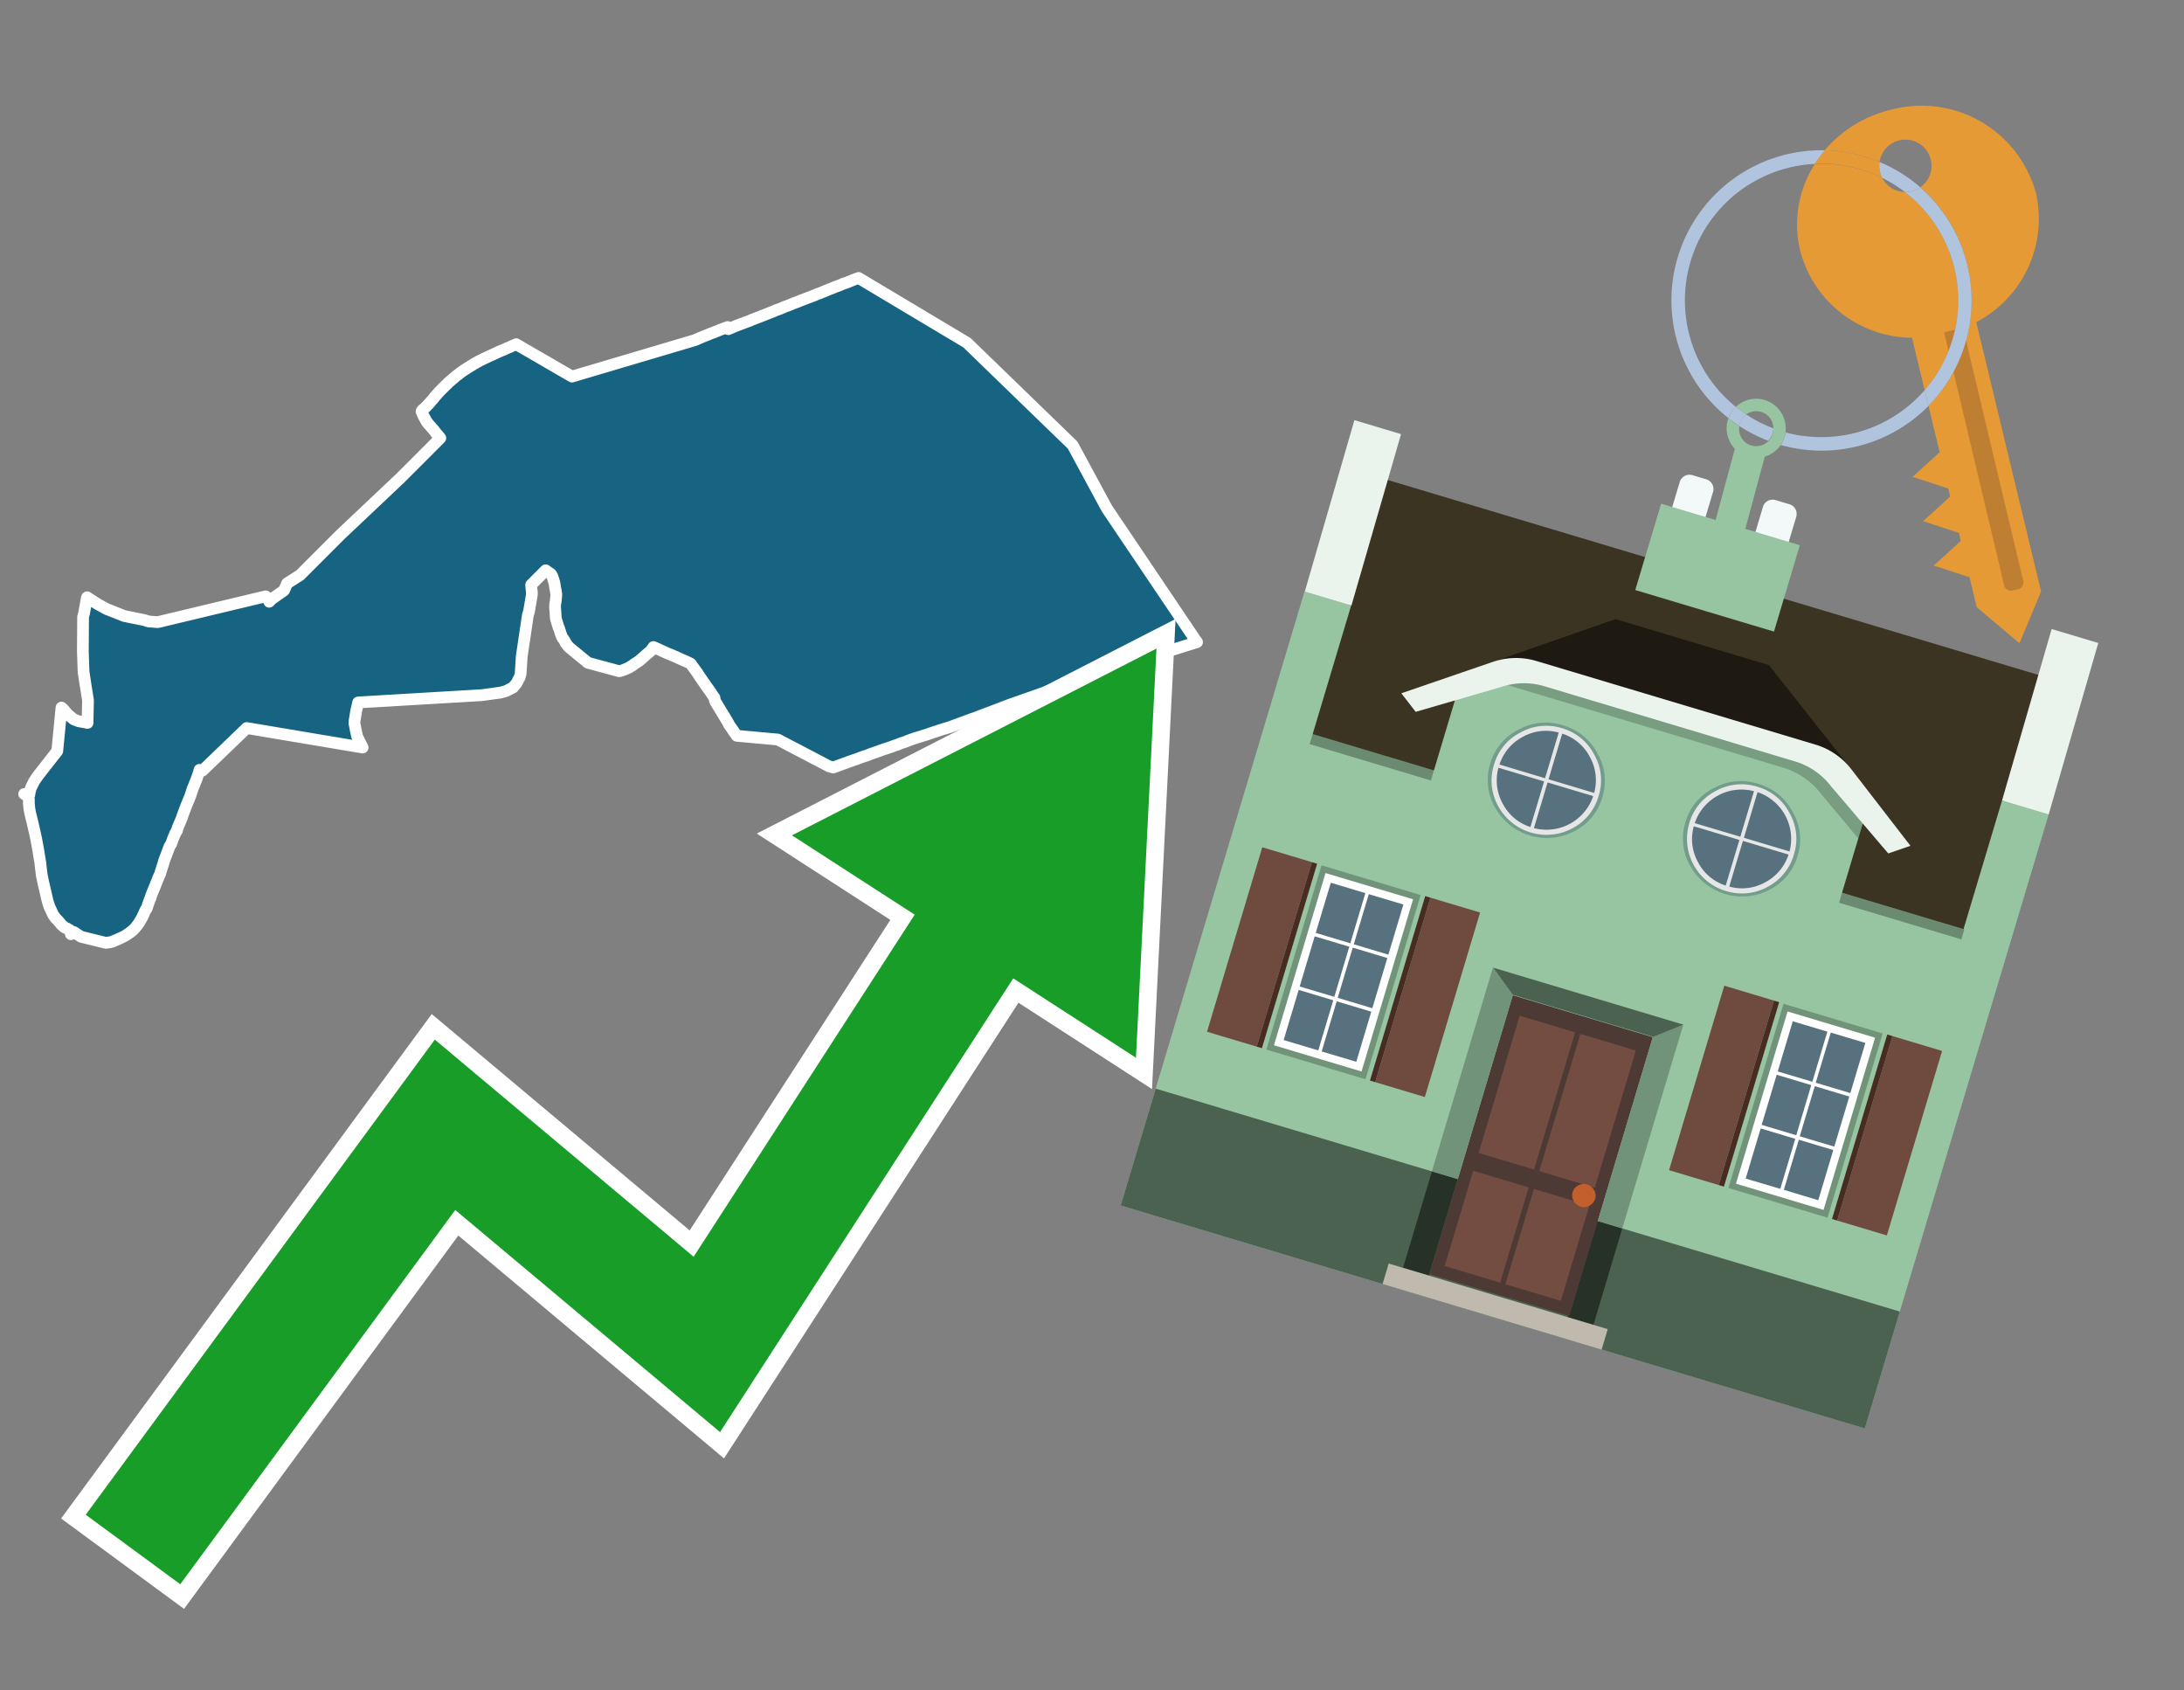 <svg id="Text" xmlns="http://www.w3.org/2000/svg" width="93.05" height="72" viewBox="0 0 93.05 72"><rect x="0" y="0" width="93.05" height="72" fill="#808080" stroke="none"/><polygon points="2.62,30.14 2.68,30.19 2.9,30.44 3.14,30.64 3.35,30.72 3.73,30.79 3.75,29.83 3.64,29.14 3.56,28.62 3.53,27.75 3.54,26.27 3.58,26.13 3.7,25.47 3.71,25.44 4.14,25.72 4.54,25.94 5.3,26.24 6.14,26.41 6.33,26.47 6.72,26.5 11.32,25.4 11.51,25.57 11.48,25.6 11.47,25.63 11.56,25.53 12.1,25.15 12.18,24.97 12.22,24.88 12.23,24.85 12.78,24.5 14.51,22.77 17.04,20.38 18.76,18.66 18.72,18.61 18.68,18.56 18.61,18.48 18.54,18.4 18.52,18.36 18.48,18.32 18.45,18.28 18.41,18.24 18.36,18.18 18.32,18.13 18.29,18.1 18.26,18.07 18.24,18.04 18.22,18.01 18.19,17.98 18.17,17.95 18.15,17.91 18.11,17.84 18.08,17.78 18.06,17.75 18.04,17.71 18.02,17.66 18,17.62 17.99,17.59 17.97,17.55 17.96,17.52 17.99,17.47 18.05,17.42 18.18,17.3 18.25,17.22 18.29,17.18 18.35,17.11 18.38,17.07 18.43,17.02 18.5,16.93 18.55,16.87 18.58,16.84 18.63,16.78 18.73,16.67 18.78,16.62 18.84,16.56 18.88,16.52 18.91,16.49 18.95,16.45 19.01,16.39 19.06,16.35 19.1,16.3 19.22,16.2 19.36,16.08 19.44,16.01 19.54,15.94 19.58,15.9 19.64,15.86 19.68,15.83 19.72,15.8 19.78,15.76 20.05,15.59 20.12,15.55 20.19,15.5 20.27,15.46 20.32,15.43 20.41,15.38 20.47,15.35 20.59,15.29 20.76,15.21 20.89,15.15 21,15.1 21.28,14.97 21.35,14.94 21.48,14.89 21.54,14.86 21.6,14.83 21.71,14.79 21.81,14.74 21.91,14.7 21.99,14.66 24.37,16.04 29.6,14.49 29.9,14.36 29.97,14.33 30.05,14.3 30.13,14.27 30.27,14.21 30.41,14.16 30.63,14.07 31,13.93 31.03,14.02 31.36,13.88 31.81,13.71 31.95,13.66 32.01,13.63 32.35,13.5 32.73,13.35 32.96,13.26 33.07,13.21 33.19,13.17 33.29,13.13 33.45,13.06 33.62,13 33.86,12.9 33.95,12.87 34.02,12.84 34.12,12.8 34.33,12.72 34.46,12.67 34.7,12.58 34.81,12.53 34.9,12.5 35.17,12.39 35.36,12.31 35.45,12.28 35.56,12.23 35.78,12.15 35.85,12.12 35.94,12.08 36.07,12.04 36.29,11.95 36.36,11.92 36.58,11.84 41.2,14.6 45.7,18.96 47.16,21.66 50.94,27.27 51,27.35 45.88,28.96 45.9,29 45.78,29.04 45.38,29.18 45.26,29.22 44.74,29.41 44.57,29.47 44.26,29.58 43.18,29.96 43.09,29.99 42.9,30.06 42.46,30.23 41.77,30.49 41.54,30.58 41.44,30.61 40.44,30.98 40.2,31.05 39.68,31.22 39.48,31.29 39.06,31.42 38.96,31.45 38.71,31.54 38.62,31.58 38.53,31.61 38.44,31.64 38.35,31.67 38.29,31.7 38.17,31.74 38.08,31.77 37.98,31.81 37.77,31.88 37.67,31.91 37.53,31.96 37.34,32.03 37.25,32.06 37.08,32.12 36.93,32.18 36.83,32.21 36.75,32.24 36.66,32.27 36.51,32.33 36.41,32.36 36.3,32.4 36.18,32.44 36.08,32.48 35.94,32.53 35.83,32.57 35.72,32.61 35.5,32.69 35.32,32.64 33.14,31.5 31.39,31.34 31.1,30.92 31.07,30.88 31.01,30.76 30.47,29.87 30.45,29.79 30.44,29.72 30.38,29.64 30.31,29.53 30.2,29.37 30.17,29.33 30.11,29.25 29.8,28.8 29.71,28.66 29.58,28.48 29.52,28.4 29.43,28.27 29.27,28.19 29.06,28.1 28.97,28.06 28.8,27.98 28.59,27.89 28.49,27.85 28.37,27.8 27.98,27.62 27.84,27.56 27.76,27.67 27.74,27.71 27.49,27.92 27.37,28.03 27.23,28.15 27,28.3 26.96,28.34 26.9,28.37 26.79,28.44 26.63,28.51 26.5,28.56 26.38,28.59 25.05,28.23 24.27,27.59 24.19,27.51 24.17,27.48 24.15,27.45 24.13,27.42 24.1,27.39 24.07,27.32 24.02,27.24 24,27.21 23.97,27.18 23.96,27.15 23.94,27.12 23.93,27.09 23.92,27.06 23.9,27.02 23.88,26.96 23.87,26.92 23.86,26.89 23.85,26.86 23.84,26.83 23.83,26.8 23.81,26.74 23.79,26.7 23.78,26.67 23.77,26.63 23.76,26.6 23.75,26.57 23.74,26.53 23.69,26.38 23.69,26.35 23.68,26.32 23.66,26.01 23.65,25.89 23.65,25.84 23.65,25.8 23.65,25.77 23.66,25.69 23.67,25.66 23.7,25.36 23.7,25.3 23.69,25.25 23.68,25.18 23.67,25.11 23.66,25.08 23.65,25.02 23.62,24.82 23.6,24.77 23.59,24.72 23.58,24.69 23.57,24.66 23.56,24.63 23.55,24.6 23.54,24.57 23.52,24.53 23.49,24.47 23.45,24.43 23.4,24.4 23.34,24.36 23.3,24.33 23.25,24.29 22.63,24.91 22.64,25.05 22.66,25.22 22.66,25.33 22.54,26.04 22.53,26.07 22.5,26.17 22.49,26.2 22.23,27.95 22.18,28.71 22.17,28.74 22.14,28.85 22.12,28.89 22.1,28.92 22.02,29.08 22,29.11 21.86,29.28 21.55,29.44 21.32,29.5 20.52,29.61 15.26,29.92 15.18,30.26 15.17,30.32 15.16,30.38 15.11,30.68 15.1,30.82 15.11,30.85 15.16,31.11 15.17,31.15 15.18,31.19 15.19,31.25 15.22,31.38 15.45,31.84 10.51,31.01 8.62,32.83 8.5,32.79 8.48,32.88 8.45,32.97 8.41,33.08 8.38,33.17 8.32,33.32 8.3,33.36 8.29,33.41 8.26,33.47 8.21,33.59 8.11,33.9 7.94,34.31 7.77,34.76 7.76,34.8 7.71,34.93 7.68,35 7.62,35.14 7.58,35.24 7.55,35.32 7.54,35.38 7.51,35.42 7.47,35.49 7.42,35.61 7.38,35.7 7.33,35.84 7.3,35.93 7.25,36.01 7.22,36.06 6.99,36.67 6.98,36.71 6.88,37.03 6.85,37.12 6.82,37.23 6.77,37.33 6.63,37.68 6.59,37.78 6.54,37.9 6.49,38.02 6.42,38.21 6.41,38.26 6.39,38.29 6.31,38.51 6.26,38.67 6.25,38.7 6.2,38.76 6.15,38.87 6.12,38.94 6.06,39.07 5.98,39.21 5.9,39.34 5.84,39.42 5.75,39.53 5.69,39.59 5.63,39.65 5.51,39.74 5.39,39.82 5.33,39.86 5.15,39.95 5.04,40 4.9,40.06 4.81,40.1 4.71,40.13 4.51,40.16 3.45,39.9 3.15,39.7 3.02,39.79 2.98,39.62 2.88,39.56 2.75,39.5 2.61,39.38 2.55,39.3 2.44,39.18 2.37,39.11 2.32,39.04 2.27,38.97 2.11,38.63 2.05,38.45 2.02,38.35 1.97,38.13 1.84,37.57 1.8,37.37 1.78,37.28 1.74,36.96 1.72,36.76 1.67,36.46 1.63,36.21 1.53,35.67 1.37,34.97 1.3,34.69 1.27,34.55 1.25,34.43 1.23,34.22 1.23,34.15 1.23,34.05 1.21,33.93 1.03,33.82 1.25,33.85 1.26,33.78 1.29,33.64 1.33,33.53 1.46,33.27 1.61,33.05 2.44,31.99 " fill="#166382" stroke="#fff" stroke-linejoin="round" stroke-width="0.5"/><polygon points="49.272 27.624 33.741 35.58 38.97 38.959 29.553 53.529 18.525 44.281 3.652 64.518 7.681 67.479 19.396 51.538 30.678 60.999 43.169 41.673 48.398 45.053 49.272 27.624" fill="none" stroke="#fff" stroke-miterlimit="10" stroke-width="1.5"/><polygon points="49.272 27.624 33.741 35.58 38.97 38.959 29.553 53.529 18.525 44.281 3.652 64.518 7.681 67.479 19.396 51.538 30.678 60.999 43.169 41.673 48.398 45.053 49.272 27.624" fill="#179d28"/><path d="M80.19,7.577a1.16,1.16,0,0,1-.094-.251,1.114,1.114,0,0,1-.018-.429A6.367,6.367,0,0,0,77.743,6.4a5.269,5.269,0,0,0-.423.577c.1,0,.192-.007.288-.007A5.794,5.794,0,0,1,80.19,7.577Z" fill="#e69a35"/><path d="M77.608,6.4A6.394,6.394,0,0,0,73.64,17.81a1.26,1.26,0,0,1,.317-.48A5.821,5.821,0,0,1,77.32,6.981a5.269,5.269,0,0,1,.423-.577Z" fill="#b0c4de"/><path d="M84.2,13.72a4.962,4.962,0,0,0,2.545-5.48,5.047,5.047,0,0,0-6.179-3.566A5.322,5.322,0,0,0,77.743,6.4a6.367,6.367,0,0,1,2.335.493,1.114,1.114,0,1,1,1.736,1.084,6.392,6.392,0,0,1,.347,9.3l.479,1.985-.438.4-.716.648.92.3.6.2.082.341-.438.4-.716.648.92.3.605.2.082.341-.438.4-.716.649.92.3.605.2.307,1.274,1.821,1.534.921-2.2Z" fill="#e69a35"/><path d="M81.154,8.179a1.115,1.115,0,0,1-.964-.6,5.794,5.794,0,0,0-2.582-.6c-.1,0-.192,0-.288.007a4.783,4.783,0,0,0-.625,3.685,4.962,4.962,0,0,0,4.765,3.715L82,16.617a5.82,5.82,0,0,0-.846-8.438Z" fill="#e69a35"/><path d="M74.1,18.142a6.386,6.386,0,0,0,1.232.63.73.73,0,0,0,.224-.527h0a5.783,5.783,0,0,1-1.159-.593A.733.733,0,0,0,74.1,18.142Z" fill="#b0c4de"/><path d="M74.4,17.652q-.228-.152-.44-.322a1.26,1.26,0,0,0-.317.48c.148.117.3.228.46.332A.733.733,0,0,1,74.4,17.652Z" fill="#b0c4de"/><path d="M74.824,16.984a1.257,1.257,0,0,0-.867.346c.141.114.288.222.44.322a.731.731,0,0,1,1.159.593h0a.732.732,0,1,1-1.463,0,.7.7,0,0,1,.007-.1c-.158-.1-.312-.215-.46-.332a1.258,1.258,0,0,0,.273,1.3l-.979,3.635,1.275.341.98-3.639a1.266,1.266,0,0,0,.681-.5,1.249,1.249,0,0,0,.2-.538,1.328,1.328,0,0,0,.012-.168A1.262,1.262,0,0,0,74.824,16.984Z" fill="#97c4a1"/><path d="M85.974,25.1l-.226.053a.3.3,0,0,1-.362-.223l-2.56-10.777.81-.193L86.2,24.736A.3.3,0,0,1,85.974,25.1Z" fill="#bf7f32"/><path d="M80.1,7.326a1.16,1.16,0,0,0,.094.251,5.833,5.833,0,0,1,.964.6,1.137,1.137,0,0,0,.287-.031,1.108,1.108,0,0,0,.373-.167A6.371,6.371,0,0,0,80.078,6.9,1.114,1.114,0,0,0,80.1,7.326Z" fill="#b0c4de"/><path d="M77.608,18.618a5.836,5.836,0,0,1-1.534-.2,1.24,1.24,0,0,1-.2.537,6.4,6.4,0,0,0,6.291-1.666L82,16.617A5.807,5.807,0,0,1,77.608,18.618Z" fill="#b0c4de"/><path d="M81.814,7.981a1.108,1.108,0,0,1-.373.167,1.137,1.137,0,0,1-.287.031A5.82,5.82,0,0,1,82,16.617l.161.667a6.392,6.392,0,0,0-.347-9.3Z" fill="#b0c4de"/><polygon points="83.79 39.753 55.78 31.364 58.988 20.404 86.964 28.783 83.79 39.753 83.79 39.753" fill="#3c3422" fill-rule="evenodd"/><polygon points="81.705 53.32 87.284 34.692 85.297 34.097 83.656 39.575 55.926 31.269 57.567 25.791 55.579 25.196 47.746 51.348 79.451 60.844 81.705 53.32" fill="#97c4a1" fill-rule="evenodd"/><rect x="69.522" y="21.148" width="0.444" height="28.983" transform="translate(15.592 92.226) rotate(-73.326)" opacity="0.3"/><polygon points="87.284 34.692 85.297 34.097 87.411 26.793 89.398 27.388 87.284 34.692 87.284 34.692" fill="#eaf3ec" fill-rule="evenodd"/><polygon points="57.578 25.794 55.591 25.199 57.705 17.896 59.692 18.491 57.578 25.794 57.578 25.794" fill="#eaf3ec" fill-rule="evenodd"/><polygon points="79.451 60.844 80.943 55.865 49.238 46.369 47.747 51.348 79.451 60.844 79.451 60.844" fill="#4c6251" fill-rule="evenodd"/><path d="M71.566,20.528l-.522,1.743,1.418.425.523-1.744a.432.432,0,0,0-.289-.536l-.593-.177A.431.431,0,0,0,71.566,20.528Z" fill="#f3f9f8" fill-rule="evenodd"/><path d="M75.111,21.589l-.522,1.743,1.418.425.522-1.743a.43.43,0,0,0-.289-.536l-.593-.178A.43.43,0,0,0,75.111,21.589Z" fill="#f3f9f8" fill-rule="evenodd"/><polygon points="75.368 28.329 68.829 26.37 63.807 28.121 78.733 32.591 75.368 28.329" fill="#1e1a11"/><polygon points="78.248 32.422 64.442 28.287 62.236 28.998 60.064 36.247 77.453 41.455 79.651 34.116 78.248 32.422" fill="#97c4a1"/><path d="M77.74,32.516S65.088,28.725,65,28.7l-.938.43,11.892,3.562a3.175,3.175,0,0,1,1.532,1l1.685,2.02.327-1.09Z" fill-rule="evenodd" opacity="0.2"/><path d="M77.35,31.716,65.458,28.154a3.041,3.041,0,0,0-1.854.037l-3.9,1.339.611.79,3.626-1.054a3.045,3.045,0,0,1,1.855-.037l10.673,3.2A3.028,3.028,0,0,1,78,33.477l2.45,2.874.945-.325-2.518-3.26A3.036,3.036,0,0,0,77.35,31.716Z" fill="#eaf3ec"/><polygon points="76.683 23.223 70.773 21.453 69.671 25.132 75.581 26.902 76.683 23.223 76.683 23.223" fill="#97c4a1" fill-rule="evenodd"/><g id="Symbol_9_0_Layer2_0_MEMBER_8_MEMBER_21_MEMBER_0_FILL" data-name="Symbol 9 0 Layer2 0 MEMBER 8 MEMBER 21 MEMBER 0 FILL"><path d="M66.584,30.892a2.39,2.39,0,0,0-1.891.189,2.317,2.317,0,0,0-1.2,1.448A2.345,2.345,0,0,0,63.7,34.4a2.528,2.528,0,0,0,3.367,1.008,2.339,2.339,0,0,0,1.2-1.447,2.313,2.313,0,0,0-.208-1.87A2.394,2.394,0,0,0,66.584,30.892Z" fill="#729d8c"/></g><g id="Symbol_9_0_Layer2_0_MEMBER_8_MEMBER_21_MEMBER_1_FILL" data-name="Symbol 9 0 Layer2 0 MEMBER 8 MEMBER 21 MEMBER 1 FILL"><path d="M66.547,31.016a2.241,2.241,0,0,0-1.769.185,2.213,2.213,0,0,0-1.127,1.376,2.239,2.239,0,0,0,.185,1.768,2.341,2.341,0,0,0,3.145.942,2.234,2.234,0,0,0,1.126-1.376,2.207,2.207,0,0,0-.185-1.768A2.237,2.237,0,0,0,66.547,31.016Z" fill="#e6e6e6"/></g><g id="Symbol_9_0_Layer2_0_MEMBER_8_MEMBER_21_MEMBER_2_MEMBER_0_FILL" data-name="Symbol 9 0 Layer2 0 MEMBER 8 MEMBER 21 MEMBER 2 MEMBER 0 FILL"><path d="M65.787,33.284,63.843,32.7a2.036,2.036,0,0,0,.186,1.539,2.015,2.015,0,0,0,1.175.986Z" fill="#58717f"/></g><g id="Symbol_9_0_Layer2_0_MEMBER_8_MEMBER_21_MEMBER_2_MEMBER_1_FILL" data-name="Symbol 9 0 Layer2 0 MEMBER 8 MEMBER 21 MEMBER 2 MEMBER 1 FILL"><path d="M65.827,33.148l.582-1.944a2.01,2.01,0,0,0-1.523.178,2.037,2.037,0,0,0-1,1.183Z" fill="#58717f"/></g><g id="Symbol_9_0_Layer2_0_MEMBER_8_MEMBER_21_MEMBER_2_MEMBER_2_FILL" data-name="Symbol 9 0 Layer2 0 MEMBER 8 MEMBER 21 MEMBER 2 MEMBER 2 FILL"><path d="M67.878,33.91l-1.943-.582-.582,1.944a2.1,2.1,0,0,0,2.525-1.362Z" fill="#58717f"/></g><g id="Symbol_9_0_Layer2_0_MEMBER_8_MEMBER_21_MEMBER_2_MEMBER_3_FILL" data-name="Symbol 9 0 Layer2 0 MEMBER 8 MEMBER 21 MEMBER 2 MEMBER 3 FILL"><path d="M66.558,31.249l-.582,1.943,1.943.582a2.031,2.031,0,0,0-.186-1.539A2.009,2.009,0,0,0,66.558,31.249Z" fill="#58717f"/></g><g id="Symbol_9_0_Layer2_0_MEMBER_8_MEMBER_21_MEMBER_0_FILL-2" data-name="Symbol 9 0 Layer2 0 MEMBER 8 MEMBER 21 MEMBER 0 FILL"><path d="M74.9,33.384a2.4,2.4,0,0,0-1.891.189,2.316,2.316,0,0,0-1.2,1.448,2.341,2.341,0,0,0,.209,1.87A2.527,2.527,0,0,0,75.387,37.9a2.345,2.345,0,0,0,1.2-1.447,2.314,2.314,0,0,0-.209-1.87A2.389,2.389,0,0,0,74.9,33.384Z" fill="#729d8c"/></g><g id="Symbol_9_0_Layer2_0_MEMBER_8_MEMBER_21_MEMBER_1_FILL-2" data-name="Symbol 9 0 Layer2 0 MEMBER 8 MEMBER 21 MEMBER 1 FILL"><path d="M74.867,33.508a2.239,2.239,0,0,0-1.768.185,2.21,2.21,0,0,0-1.127,1.376,2.316,2.316,0,0,0,1.564,2.883,2.261,2.261,0,0,0,1.765-.173A2.237,2.237,0,0,0,76.428,36.4a2.209,2.209,0,0,0-.185-1.769A2.239,2.239,0,0,0,74.867,33.508Z" fill="#e6e6e6"/></g><g id="Symbol_9_0_Layer2_0_MEMBER_8_MEMBER_21_MEMBER_2_MEMBER_0_FILL-2" data-name="Symbol 9 0 Layer2 0 MEMBER 8 MEMBER 21 MEMBER 2 MEMBER 0 FILL"><path d="M74.107,35.776l-1.943-.582a2.031,2.031,0,0,0,.186,1.539,2.009,2.009,0,0,0,1.175.986Z" fill="#58717f"/></g><g id="Symbol_9_0_Layer2_0_MEMBER_8_MEMBER_21_MEMBER_2_MEMBER_1_FILL-2" data-name="Symbol 9 0 Layer2 0 MEMBER 8 MEMBER 21 MEMBER 2 MEMBER 1 FILL"><path d="M74.148,35.64,74.73,33.7a2.1,2.1,0,0,0-2.525,1.362Z" fill="#58717f"/></g><g id="Symbol_9_0_Layer2_0_MEMBER_8_MEMBER_21_MEMBER_2_MEMBER_2_FILL-2" data-name="Symbol 9 0 Layer2 0 MEMBER 8 MEMBER 21 MEMBER 2 MEMBER 2 FILL"><path d="M76.2,36.4l-1.943-.582-.582,1.944a2.015,2.015,0,0,0,1.523-.178A2.036,2.036,0,0,0,76.2,36.4Z" fill="#58717f"/></g><g id="Symbol_9_0_Layer2_0_MEMBER_8_MEMBER_21_MEMBER_2_MEMBER_3_FILL-2" data-name="Symbol 9 0 Layer2 0 MEMBER 8 MEMBER 21 MEMBER 2 MEMBER 3 FILL"><path d="M74.879,33.741,74.3,35.684l1.943.582a2.1,2.1,0,0,0-1.361-2.525Z" fill="#58717f"/></g><polygon points="51.426 43.946 53.542 44.58 55.896 36.723 53.78 36.089 51.426 43.946 51.426 43.946" fill="#6e4a3f" fill-rule="evenodd"/><polygon points="53.542 44.58 53.764 44.647 56.117 36.789 55.896 36.723 53.542 44.58 53.542 44.58" fill="#482b22" fill-rule="evenodd"/><polygon points="60.706 46.726 58.59 46.092 60.943 38.235 63.059 38.868 60.706 46.726 60.706 46.726" fill="#6e4a3f" fill-rule="evenodd"/><polygon points="58.59 46.092 58.368 46.026 60.722 38.168 60.943 38.235 58.59 46.092 58.59 46.092" fill="#482b22" fill-rule="evenodd"/><rect x="53.146" y="39.209" width="8.19" height="4.408" transform="translate(1.145 84.365) rotate(-73.326)" fill="#719379"/><polygon points="60.205 38.304 56.474 37.187 54.277 44.522 58.008 45.639 60.205 38.304 60.205 38.304" fill="#fff" fill-rule="evenodd"/><path d="M59.792,38.527l-.64,2.136-1.474-.442.639-2.135,1.475.441Zm-1.621-.485-.64,2.136-1.474-.442L56.7,37.6l1.474.442Zm-2.158,1.84,1.475.441-.64,2.136-1.474-.441.639-2.136Zm-.683,2.282,1.474.441-.639,2.136L54.69,44.3l.64-2.135Zm.981,2.621.639-2.136,1.475.442-.64,2.135-1.474-.441Zm2.158-1.84L56.994,42.5l.64-2.136,1.474.442-.639,2.136Z" fill="#58717f" fill-rule="evenodd"/><polygon points="80.39 52.621 78.274 51.988 80.628 44.13 82.743 44.764 80.39 52.621 80.39 52.621" fill="#6e4a3f" fill-rule="evenodd"/><polygon points="78.274 51.988 78.053 51.921 80.406 44.064 80.628 44.13 78.274 51.988 78.274 51.988" fill="#482b22" fill-rule="evenodd"/><polygon points="71.111 49.842 73.227 50.476 75.58 42.619 73.464 41.985 71.111 49.842 71.111 49.842" fill="#6e4a3f" fill-rule="evenodd"/><polygon points="73.227 50.476 73.448 50.542 75.802 42.685 75.58 42.619 73.227 50.476 73.227 50.476" fill="#482b22" fill-rule="evenodd"/><rect x="72.83" y="45.105" width="8.19" height="4.408" transform="translate(9.534 107.426) rotate(-73.326)" fill="#719379"/><polygon points="76.159 43.083 79.889 44.2 77.692 51.535 73.962 50.418 76.159 43.083 76.159 43.083" fill="#fff" fill-rule="evenodd"/><path d="M76.381,43.5l1.475.442-.64,2.135-1.475-.441.64-2.136ZM78,43.981l1.474.442-.64,2.136-1.474-.442L78,43.981Zm.791,2.724-.64,2.135L76.679,48.4l.64-2.136,1.474.442Zm-.684,2.282-.639,2.135L76,50.68l.64-2.135,1.474.442Zm-2.26,1.65L74.375,50.2l.639-2.135,1.475.441-.64,2.136Zm-.791-2.724.64-2.135,1.474.441-.639,2.136-1.475-.442Z" fill="#58717f" fill-rule="evenodd"/><polygon points="67.888 56.431 69.118 52.323 68.019 51.994 66.789 56.102 67.888 56.431 67.888 56.431" fill="#263128" fill-rule="evenodd"/><polygon points="60.877 54.331 62.108 50.223 61.007 49.894 59.776 54.002 60.877 54.331 60.877 54.331" fill="#263128" fill-rule="evenodd"/><g id="Symbol_9_0_Layer2_0_MEMBER_8_MEMBER_12_MEMBER_0_FILL" data-name="Symbol 9 0 Layer2 0 MEMBER 8 MEMBER 12 MEMBER 0 FILL"><path d="M70.418,44.178l-5.965-1.786L60.9,54.27l5.964,1.786Z" fill="#4e3a34"/></g><g id="Symbol_9_0_Layer2_0_MEMBER_8_MEMBER_12_MEMBER_1_MEMBER_0_FILL" data-name="Symbol 9 0 Layer2 0 MEMBER 8 MEMBER 12 MEMBER 1 MEMBER 0 FILL"><path d="M65.358,49.815l1.75-5.843-2.363-.708L63,49.107Z" fill="#744d42"/></g><g id="Symbol_9_0_Layer2_0_MEMBER_8_MEMBER_12_MEMBER_1_MEMBER_1_FILL" data-name="Symbol 9 0 Layer2 0 MEMBER 8 MEMBER 12 MEMBER 1 MEMBER 1 FILL"><path d="M67.331,44.039l-1.75,5.842,2.364.708,1.75-5.842Z" fill="#744d42"/></g><g id="Symbol_9_0_Layer2_0_MEMBER_8_MEMBER_12_MEMBER_2_MEMBER_0_FILL" data-name="Symbol 9 0 Layer2 0 MEMBER 8 MEMBER 12 MEMBER 2 MEMBER 0 FILL"><path d="M63.915,54.633l1.215-4.058-2.363-.707-1.215,4.057Z" fill="#744d42"/></g><g id="Symbol_9_0_Layer2_0_MEMBER_8_MEMBER_12_MEMBER_2_MEMBER_1_FILL" data-name="Symbol 9 0 Layer2 0 MEMBER 8 MEMBER 12 MEMBER 2 MEMBER 1 FILL"><path d="M66.5,55.407l1.215-4.057-2.363-.708L64.138,54.7Z" fill="#744d42"/></g><g id="Symbol_9_0_Layer2_0_MEMBER_8_MEMBER_13_FILL" data-name="Symbol 9 0 Layer2 0 MEMBER 8 MEMBER 13 FILL"><path d="M67.959,51.058a.439.439,0,0,0-.045-.367.487.487,0,0,0-.669-.2.445.445,0,0,0-.239.282.457.457,0,0,0,.041.378.481.481,0,0,0,.293.242.459.459,0,0,0,.377-.042A.453.453,0,0,0,67.959,51.058Z" fill="#c35e2d"/></g><g id="Symbol_9_0_Layer2_0_MEMBER_8_MEMBER_14_FILL" data-name="Symbol 9 0 Layer2 0 MEMBER 8 MEMBER 14 FILL"><path d="M64.557,42.047l-.951-.833-2.6,8.68,1.1.329Z" fill="#719379"/></g><g id="Symbol_9_0_Layer2_0_MEMBER_8_MEMBER_15_FILL" data-name="Symbol 9 0 Layer2 0 MEMBER 8 MEMBER 15 FILL"><path d="M71.718,43.643l-1.2.19L68.072,52.01l1.046.313Z" fill="#719379"/></g><g id="Symbol_9_0_Layer2_0_MEMBER_8_MEMBER_16_FILL" data-name="Symbol 9 0 Layer2 0 MEMBER 8 MEMBER 16 FILL"><path d="M63.627,41.22l.836,1.156,5.961,1.786,1.294-.519Z" fill="#4c6251"/></g><polygon points="58.905 54.69 59.166 53.819 68.498 56.614 68.237 57.485 58.905 54.69 58.905 54.69" fill="#c0b9ad" fill-rule="evenodd"/></svg>